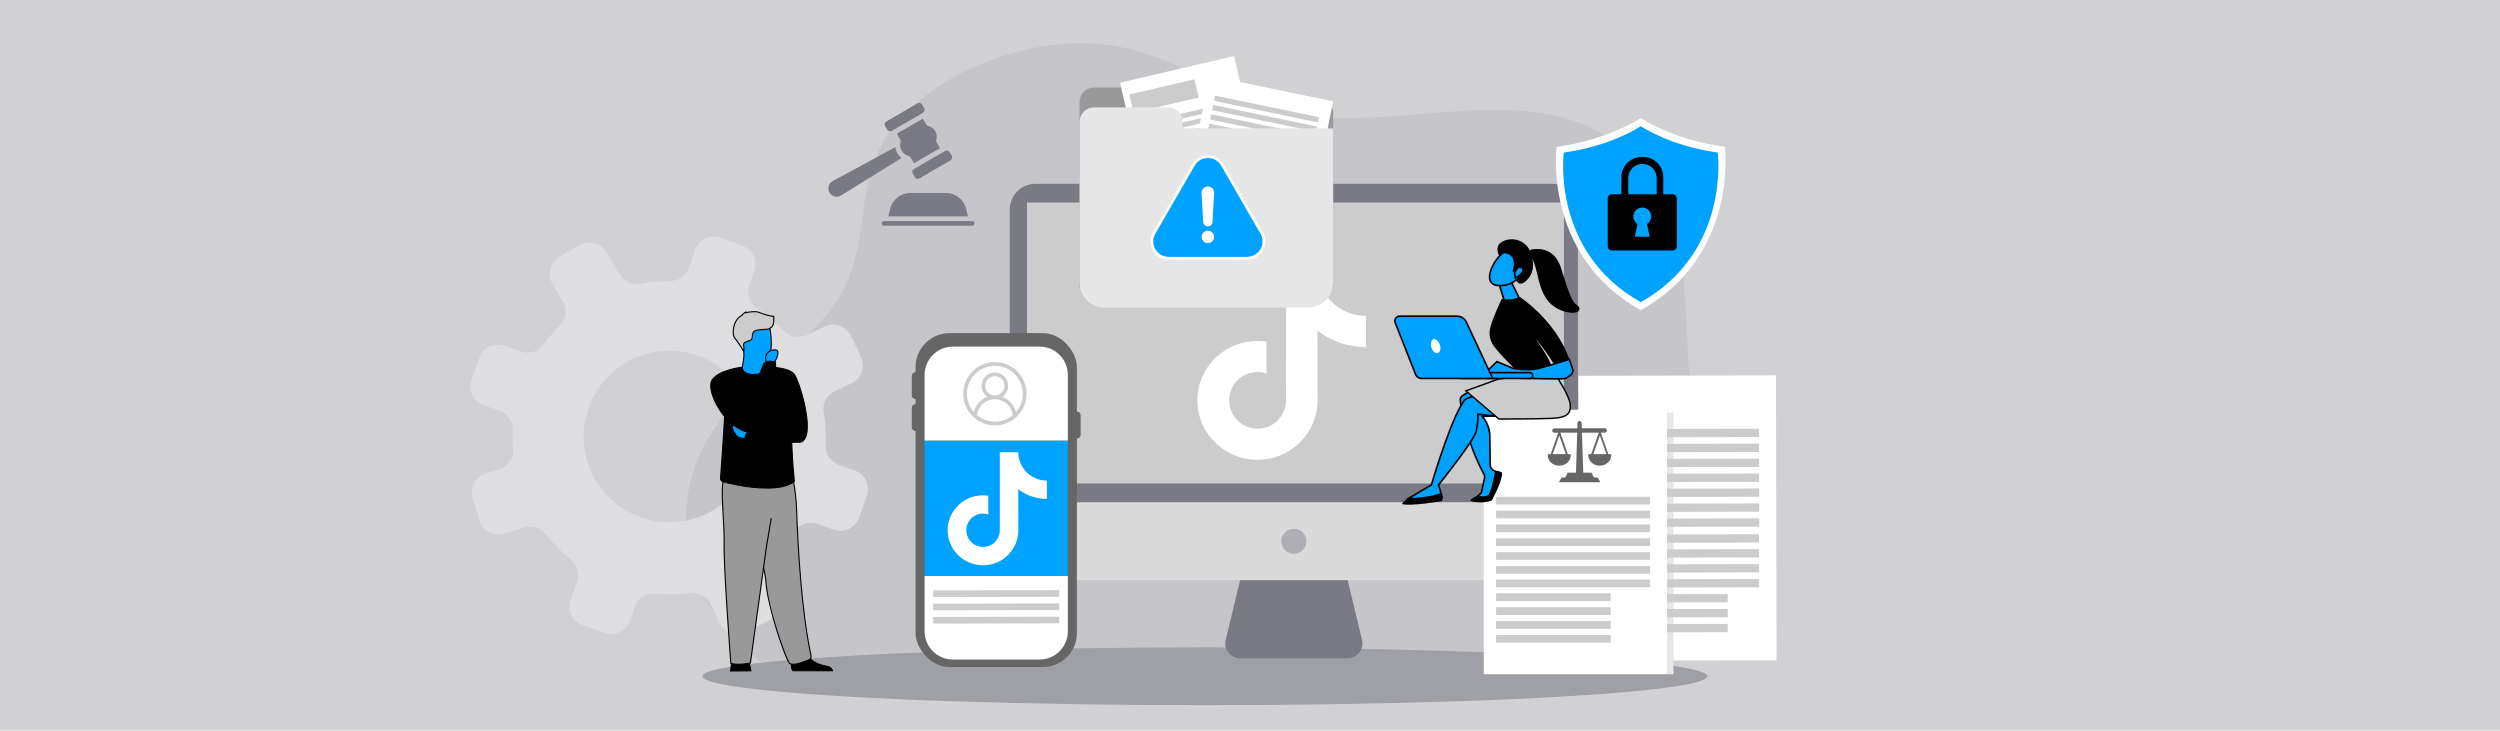 <?xml version="1.0" encoding="UTF-8"?>
<svg id="Layer_1" xmlns="http://www.w3.org/2000/svg" version="1.1" viewBox="0 0 770 225">
  <!-- Generator: Adobe Illustrator 29.6.1, SVG Export Plug-In . SVG Version: 2.1.1 Build 9)  -->
  <defs>
    <style>
      .st0 {
        fill: #e6e6e6;
      }

      .st1 {
        fill: #ccc;
      }

      .st2 {
        fill: #9f9fa6;
      }

      .st3 {
        fill: #d1d1d4;
      }

      .st4 {
        fill: #dedee0;
      }

      .st5 {
        fill: #fff;
      }

      .st6 {
        fill: #666;
      }

      .st7 {
        fill: #c6c6ca;
      }

      .st8 {
        fill: #aeaeb4;
      }

      .st9 {
        fill: #00a2ff;
      }

      .st10 {
        fill: #dadada;
      }

      .st11 {
        fill: #999;
      }

      .st12 {
        fill: #7a7a84;
      }
    </style>
  </defs>
  <rect class="st3" width="770" height="225"/>
  <path class="st7" d="M257.472,214.019c-1.676-.195-3.332-.469-4.958-.849-6.653-1.557-12.357-4.817-17.292-8.476-26.574-19.702-31.781-53.307-11.927-76.969,10.132-12.075,27.028-22.963,35.283-36.357,9.288-15.07,4.733-32.808,13.708-48.034,8.27-14.03,27.007-24.928,46.844-28.684,31.91-6.042,45.836,9.176,71.989,18.162,29.324,10.075,66.529-5.901,95.293,5.026,14.284,5.426,23.195,16.587,27.585,28.038,6.132,15.996,4.917,32.806,6.261,49.235.807,9.86,3.772,19.486,8.206,28.784,3.331,6.984,8.753,13.389,11.206,20.605,3.545,10.432-3.502,20.58-12.713,28.145-8.693,7.139-17.681,15.161-30.451,18.229-6.64,1.595-13.744,1.673-20.723,1.736-68.23.619-136.46,1.237-204.691,1.856-4.544.041-9.153.076-13.622-.445Z"/>
  <path class="st4" d="M263.294,144.908l-4.969-1.768c-2.48-.883-4.167-3.265-4.035-5.894.175-3.487-.034-6.949-.601-10.33-.443-2.639.98-5.239,3.396-6.387l5.212-2.476c3.03-1.439,4.32-5.063,2.881-8.093l-3.095-6.515c-1.44-3.03-5.063-4.32-8.094-2.881l-5.515,2.62c-2.403,1.142-5.31.67-7.124-1.277-2.474-2.656-5.265-5.051-8.344-7.119-2.264-1.52-3.139-4.433-2.225-7.002l1.562-4.389c1.125-3.161-.526-6.635-3.686-7.76l-6.795-2.418c-3.161-1.125-6.635.525-7.76,3.686l-2.012,5.654c-.879,2.47-3.243,4.039-5.865,4.034-2.987-.006-5.945.27-8.84.807-2.55.473-5.134-.614-6.459-2.844l-4.119-6.933c-1.714-2.884-5.441-3.834-8.325-2.12l-6.2,3.684c-2.884,1.714-3.833,5.441-2.12,8.325l3.204,5.394c1.421,2.392,1.053,5.46-.941,7.4-1.875,1.825-3.612,3.813-5.186,5.954-1.56,2.122-4.372,2.906-6.853,2.023l-4.97-1.769c-3.161-1.125-6.635.525-7.76,3.686l-2.418,6.795c-1.125,3.161.525,6.635,3.686,7.76l4.936,1.757c2.496.888,4.198,3.283,4.068,5.929-.098,1.996-.069,3.983.08,5.952.213,2.812-1.593,5.38-4.292,6.198l-4.082,1.238c-3.211.973-5.025,4.365-4.052,7.575l2.092,6.902c.973,3.211,4.365,5.025,7.575,4.051l6.305-1.911c2.444-.741,5.047.16,6.622,2.17,2.203,2.812,4.728,5.394,7.546,7.681,2.035,1.651,2.878,4.358,2,6.826l-2.014,5.66c-1.125,3.161.525,6.635,3.686,7.76l6.795,2.418c3.161,1.125,6.635-.526,7.76-3.686l1.562-4.389c.914-2.57,3.435-4.273,6.151-4.022,3.674.341,7.33.25,10.907-.239,2.627-.359,5.169,1.108,6.307,3.504l2.664,5.609c1.439,3.03,5.063,4.32,8.094,2.881l6.514-3.095c3.03-1.44,4.32-5.063,2.881-8.093l-2.498-5.258c-1.149-2.419-.607-5.337,1.408-7.102,2.595-2.274,4.962-4.839,7.043-7.671,1.559-2.122,4.373-2.901,6.854-2.018l4.966,1.767c3.161,1.125,6.635-.525,7.76-3.686l2.418-6.795c1.125-3.161-.526-6.635-3.686-7.76ZM231.05,143.298c-4.89,13.739-19.992,20.913-33.731,16.023-13.739-4.89-20.913-19.992-16.023-33.731,4.89-13.739,19.992-20.913,33.731-16.023,13.739,4.89,20.913,19.992,16.023,33.731Z"/>
  <ellipse class="st2" cx="371.088" cy="208.293" rx="154.757" ry="8.897"/>
  <g>
    <g>
      <path class="st10" d="M319.419,178.725h158.178c4.647,0,8.414-3.767,8.414-8.414v-15.626h-175.006v15.626c0,4.647,3.767,8.414,8.414,8.414Z"/>
      <path class="st12" d="M311.005,154.685h175.006v-90.147c0-4.381-3.552-7.933-7.933-7.933h-159.14c-4.381,0-7.933,3.552-7.933,7.933v90.147Z"/>
      <rect class="st1" x="316.294" y="62.375" width="165.39" height="86.541"/>
    </g>
    <circle class="st8" cx="398.508" cy="166.705" r="3.846"/>
    <path class="st12" d="M419.502,197.084l-4.406-18.359h-33.174l-.692,2.885-3.714,15.474c-.695,2.896,1.5,5.68,4.478,5.68h33.03c.146,0,.288-.012.43-.025,2.754-.254,4.709-2.901,4.048-5.655Z"/>
  </g>
  <g>
    <path class="st5" d="M531.254,45.222c-15.701-2.141-25.211-8.408-25.881-8.86v-.027s-.008.005-.02.013c-.012-.008-.02-.013-.02-.013v.027c-.67.453-10.18,6.719-25.881,8.86,0,0-4.439,33.297,25.881,50.338v.023c.007-.004.013-.008.02-.011.007.004.013.008.02.011v-.023c30.32-17.04,25.881-50.338,25.881-50.338Z"/>
    <path class="st9" d="M529.059,46.98c-14.371-1.96-23.074-7.695-23.688-8.109v-.025s-.007.005-.018.012c-.011-.007-.018-.012-.018-.012v.025c-.614.414-9.317,6.15-23.688,8.109,0,0-4.063,30.475,23.688,46.072v.021c.006-.003.012-.007.018-.01.006.003.012.007.018.01v-.021c27.751-15.596,23.688-46.072,23.688-46.072Z"/>
  </g>
  <rect class="st5" x="486.278" y="115.686" width="60.812" height="87.749" transform="translate(-.303 .985) rotate(-.109)"/>
  <rect class="st0" x="513.388" y="127.077" width="2.046" height="80.595"/>
  <rect class="st1" x="490.685" y="132.102" width="51.102" height="2.555" transform="translate(-.253 .984) rotate(-.109)"/>
  <rect class="st1" x="490.694" y="136.701" width="51.102" height="2.555" transform="translate(-.262 .984) rotate(-.109)"/>
  <rect class="st1" x="490.702" y="141.3" width="51.102" height="2.555" transform="translate(-.271 .984) rotate(-.109)"/>
  <rect class="st1" x="490.711" y="145.899" width="51.102" height="2.555" transform="translate(-.28 .984) rotate(-.109)"/>
  <rect class="st1" x="490.72" y="150.498" width="51.102" height="2.555" transform="translate(-.288 .984) rotate(-.109)"/>
  <rect class="st1" x="490.729" y="155.098" width="51.102" height="2.555" transform="translate(-.297 .984) rotate(-.109)"/>
  <rect class="st1" x="490.737" y="159.697" width="51.102" height="2.555" transform="translate(-.306 .984) rotate(-.109)"/>
  <rect class="st1" x="490.685" y="164.591" width="51.102" height="2.555" transform="translate(-.315 .984) rotate(-.109)"/>
  <rect class="st1" x="490.694" y="169.19" width="51.102" height="2.555" transform="translate(-.324 .984) rotate(-.109)"/>
  <rect class="st1" x="490.702" y="173.789" width="51.102" height="2.555" transform="translate(-.333 .984) rotate(-.109)"/>
  <rect class="st1" x="490.711" y="178.388" width="51.102" height="2.555" transform="translate(-.342 .984) rotate(-.109)"/>
  <rect class="st1" x="490.72" y="182.997" width="41.42" height="2.555" transform="translate(-.35 .975) rotate(-.109)"/>
  <rect class="st1" x="490.729" y="187.596" width="41.42" height="2.555" transform="translate(-.359 .975) rotate(-.109)"/>
  <rect class="st1" x="490.737" y="192.195" width="41.42" height="2.555" transform="translate(-.368 .975) rotate(-.109)"/>
  <rect class="st5" x="456.998" y="126.186" width="56.452" height="81.458"/>
  <rect class="st1" x="460.793" y="152.992" width="47.439" height="2.372"/>
  <rect class="st1" x="460.793" y="157.262" width="47.439" height="2.372"/>
  <rect class="st1" x="460.793" y="161.531" width="47.439" height="2.372"/>
  <rect class="st1" x="460.793" y="165.801" width="47.439" height="2.372"/>
  <rect class="st1" x="460.793" y="170.07" width="47.439" height="2.372"/>
  <rect class="st1" x="460.793" y="174.34" width="47.439" height="2.372"/>
  <rect class="st1" x="460.793" y="178.487" width="47.439" height="2.372"/>
  <rect class="st1" x="460.793" y="182.757" width="35.302" height="2.372"/>
  <rect class="st1" x="460.793" y="187.026" width="35.302" height="2.372"/>
  <rect class="st1" x="460.793" y="191.296" width="35.302" height="2.372"/>
  <rect class="st1" x="460.793" y="195.565" width="35.302" height="2.372"/>
  <path class="st5" d="M420.699,97.298c-3.379,0-6.496-1.119-8.999-3.007-2.871-2.165-4.934-5.34-5.662-8.999-.18-.904-.278-1.837-.287-2.794h-9.651v26.372l-.012,14.445c0,3.862-2.515,7.136-6.001,8.288-1.012.334-2.104.493-3.242.43-1.452-.08-2.813-.518-3.996-1.226-2.517-1.505-4.224-4.237-4.27-7.361-.073-4.883,3.875-8.864,8.754-8.864.963,0,1.888.157,2.754.443v-9.799c-.913-.135-1.843-.206-2.783-.206-5.341,0-10.336,2.22-13.906,6.22-2.699,3.022-4.317,6.879-4.567,10.922-.327,5.312,1.616,10.361,5.386,14.087.554.547,1.135,1.055,1.744,1.523,3.232,2.487,7.183,3.835,11.344,3.835.94,0,1.87-.069,2.783-.205,3.887-.576,7.474-2.355,10.305-5.153,3.478-3.438,5.4-8.001,5.421-12.859l-.05-21.571c1.659,1.28,3.473,2.339,5.421,3.161,3.028,1.278,6.239,1.925,9.544,1.924v-9.609s-.025.002-.028.002h0Z"/>
  <path class="st6" d="M489.482,139.879c-.153,0-.307.123-.307.307,0,1.809,1.594,3.25,3.556,3.25s3.556-1.471,3.556-3.25c0-.153-.123-.307-.307-.307h-.613l-2.299-6.622h1.196c.368,0,.674-.307.674-.674s-.307-.674-.674-.674h-7.051l-.061-1.625c0-.337-.307-.613-.644-.613-.368,0-.644.276-.644.644l-.061,1.625h-7.051c-.368,0-.674.307-.674.674s.307.674.674.674h1.165l-2.299,6.591h-.613c-.153,0-.307.123-.307.307,0,1.809,1.594,3.25,3.556,3.25s3.556-1.471,3.556-3.25c0-.153-.123-.307-.307-.307h-.613l-2.299-6.622h5.181l-.368,12.324h-2.544l-.736,1.471h-1.134l-.858,1.471h12.784l-.858-1.471h-1.134l-.736-1.471h-2.544l-.399-12.324h5.181l-2.33,6.622h-.613ZM482.278,139.879h-4.047l2.023-5.733,2.023,5.733ZM492.762,134.146l2.023,5.733h-4.047l2.023-5.733Z"/>
  <path d="M496.477,59.839h18.702c.715,0,1.294.58,1.294,1.294v14.717c0,.715-.579,1.294-1.294,1.294h-18.702c-.715,0-1.294-.579-1.294-1.294v-14.717c0-.715.579-1.294,1.294-1.294ZM499.369,54.603v5.219h2.14v-4.971c0-2.229,1.668-4.068,3.823-4.338.179-.022.363-.034.549-.034,2.415,0,4.372,1.957,4.372,4.372v4.971h2.032v-5.219c0-3.454-2.801-6.254-6.254-6.254h-.409c-1.874,0-3.556.824-4.701,2.131-.222.252-.423.521-.602.807-.603.962-.951,2.099-.951,3.317ZM507.301,68.999c.768-.489,1.281-1.342,1.281-2.32,0-1.521-1.233-2.755-2.755-2.755s-2.755,1.233-2.755,2.755c0,.978.513,1.832,1.281,2.321l-.821,3.914h4.59l-.821-3.914Z"/>
  <g>
    <path class="st12" d="M292.502,46.867l.638,1.101c.139.239.177.518.106.785-.071.268-.242.491-.481.63l-9.589,5.568c-.239.139-.518.175-.786.106-.267-.071-.491-.242-.63-.482l-.638-1.099c-.287-.493-.118-1.13.376-1.416l.131-.076h0s9.323-5.415,9.323-5.415c0,0,0,0,.001-.001l.131-.076c.494-.285,1.129-.117,1.416.375ZM288.063,40.39c.475.818.583,1.791.312,2.813-.052.196-.024.403.078.579l1.076,1.853-8.005,4.649-1.076-1.853c-.101-.175-.268-.302-.464-.353-1.023-.272-1.815-.848-2.29-1.666-.475-.818-.583-1.792-.312-2.814.052-.196.024-.403-.078-.579l-1.076-1.853,8.005-4.649,1.076,1.853c.101.175.268.302.464.353,1.023.272,1.815.848,2.29,1.667ZM273.255,39.931l-.638-1.098c-.287-.495-.119-1.131.375-1.417l9.589-5.568h0c.16-.093.337-.141.518-.141.089,0,.179.012.268.036.268.07.492.242.631.481l.638,1.099c.287.493.118,1.13-.376,1.416l-.131.076h0s-9.323,5.415-9.323,5.415c0,0,0,0-.001.001l-.131.076c-.494.285-1.13.118-1.416-.376ZM259.045,60.202c-.593.37-1.293.481-1.972.312-.678-.169-1.245-.596-1.597-1.2-.351-.604-.44-1.307-.251-1.98.19-.673.633-1.227,1.249-1.56l19.288-10.47c.081.664.28,1.301.613,1.874.332.572.786,1.06,1.323,1.46l-18.654,11.565Z"/>
    <path class="st12" d="M280.388,59.447c-2.995,0-5.561,2.032-6.257,4.941l-.544,2.27h24.551l-.544-2.27c-.687-2.909-3.262-4.941-6.247-4.941h-10.959Z"/>
    <path class="st12" d="M299.464,68.089h-27.2c-.395,0-.715.32-.715.715s.32.715.715.715h27.2c.395,0,.715-.32.715-.715s-.32-.715-.715-.715Z"/>
  </g>
  <g>
    <path class="st11" d="M364.223,33.425v-2.055c0-2.432-1.972-4.404-4.404-4.404h-22.902c-2.432,0-4.404,1.972-4.404,4.404v57.255h78.102v-55.2h-46.392Z"/>
    <g>
      <g>
        <rect class="st5" x="350.407" y="20.692" width="36.061" height="52.035" transform="translate(-.977 84.933) rotate(-13.133)"/>
        <g>
          <rect class="st1" x="348.224" y="26.694" width="20.606" height="5.758" transform="translate(2.658 82.233) rotate(-13.133)"/>
          <g>
            <rect class="st1" x="350.193" y="34.693" width="30.303" height="1.515" transform="translate(1.5 83.936) rotate(-13.133)"/>
            <rect class="st1" x="350.812" y="37.349" width="30.303" height="1.515" transform="translate(.913 84.146) rotate(-13.133)"/>
            <rect class="st1" x="351.432" y="40.005" width="30.303" height="1.515" transform="translate(.326 84.357) rotate(-13.133)"/>
            <rect class="st1" x="352.052" y="42.661" width="30.303" height="1.515" transform="translate(-.261 84.567) rotate(-13.133)"/>
            <rect class="st1" x="352.671" y="45.317" width="30.303" height="1.515" transform="translate(-.849 84.777) rotate(-13.133)"/>
            <rect class="st1" x="353.291" y="47.973" width="30.303" height="1.515" transform="translate(-1.436 84.987) rotate(-13.133)"/>
            <rect class="st1" x="353.911" y="50.629" width="30.303" height="1.515" transform="translate(-2.023 85.198) rotate(-13.133)"/>
          </g>
          <g>
            <rect class="st1" x="368.045" y="60.966" width="20.606" height="5.758" transform="translate(-4.611 87.633) rotate(-13.133)"/>
            <g>
              <rect class="st1" x="363.483" y="54.219" width="23.031" height="1.212" transform="translate(-2.649 86.636) rotate(-13.133)"/>
              <rect class="st1" x="364.034" y="56.579" width="23.031" height="1.212" transform="translate(-3.171 86.823) rotate(-13.133)"/>
              <rect class="st1" x="364.585" y="58.94" width="23.031" height="1.212" transform="translate(-3.693 87.01) rotate(-13.133)"/>
            </g>
          </g>
        </g>
      </g>
      <g>
        <rect class="st5" x="366.487" y="26.687" width="38.846" height="56.053" transform="translate(19.247 -77.491) rotate(11.758)"/>
        <g>
          <g>
            <rect class="st1" x="373.739" y="32.755" width="32.644" height="1.632" transform="translate(15.025 -78.78) rotate(11.758)"/>
            <rect class="st1" x="373.14" y="35.631" width="32.644" height="1.632" transform="translate(15.599 -78.598) rotate(11.758)"/>
            <rect class="st1" x="372.541" y="38.508" width="32.644" height="1.632" transform="translate(16.172 -78.416) rotate(11.758)"/>
            <rect class="st1" x="371.943" y="41.384" width="32.644" height="1.632" transform="translate(16.746 -78.233) rotate(11.758)"/>
            <rect class="st1" x="371.344" y="44.26" width="32.644" height="1.632" transform="translate(17.32 -78.051) rotate(11.758)"/>
            <rect class="st1" x="370.745" y="47.137" width="32.644" height="1.632" transform="translate(17.893 -77.868) rotate(11.758)"/>
            <rect class="st1" x="370.147" y="50.013" width="32.644" height="1.632" transform="translate(18.467 -77.686) rotate(11.758)"/>
          </g>
          <g>
            <rect class="st1" x="376.24" y="71.583" width="22.198" height="6.202" transform="translate(23.346 -77.363) rotate(11.758)"/>
            <g>
              <rect class="st1" x="375.751" y="63.698" width="24.809" height="1.306" transform="translate(21.257 -77.746) rotate(11.758)"/>
              <rect class="st1" x="375.219" y="66.255" width="24.809" height="1.306" transform="translate(21.767 -77.584) rotate(11.758)"/>
              <rect class="st1" x="374.687" y="68.811" width="24.809" height="1.306" transform="translate(22.277 -77.422) rotate(11.758)"/>
            </g>
          </g>
        </g>
      </g>
    </g>
    <path class="st0" d="M364.223,39.547v-2.055c0-2.432-1.972-4.404-4.404-4.404h-22.902c-2.432,0-4.404,1.972-4.404,4.404v49.512c0,4.276,3.467,7.743,7.743,7.743h62.616c4.276,0,7.743-3.467,7.743-7.743v-47.457h-46.392Z"/>
  </g>
  <g>
    <g>
      <path class="st9" d="M388.607,71.779l-12.097-20.952c-1.976-3.461-6.972-3.461-8.941,0l-12.104,20.952c-1.976,3.461.483,7.761,4.471,7.761h24.158c3.987,0,6.489-4.343,4.513-7.761Z"/>
      <path class="st5" d="M384.094,79.972h-24.158c-2.017,0-3.824-1.038-4.833-2.777-1.019-1.755-1.023-3.86-.013-5.631l12.105-20.954c1-1.758,2.809-2.811,4.838-2.812h.004c2.031,0,3.843,1.052,4.849,2.814l12.096,20.95c1.005,1.739.999,3.828-.016,5.586-1.021,1.768-2.842,2.823-4.872,2.823ZM372.037,48.663h-.003c-1.714.001-3.243.89-4.089,2.378l-12.105,20.955c-.855,1.499-.852,3.281.011,4.766.853,1.469,2.38,2.347,4.085,2.347h24.158c1.718,0,3.26-.894,4.124-2.391.858-1.488.864-3.253.016-4.722l-12.097-20.952c-.851-1.491-2.383-2.38-4.099-2.38Z"/>
    </g>
    <path class="st5" d="M372.033,74.892c-1.052,0-1.926-.874-1.926-1.926s.874-1.926,1.926-1.926,1.926.874,1.883,1.976c.05,1.002-.874,1.876-1.883,1.876Z"/>
    <path class="st5" d="M373.788,62.44c-.085,1.493-.178,2.978-.263,4.471-.043.483-.043.924-.043,1.4-.043.789-.661,1.4-1.45,1.4s-1.4-.569-1.45-1.357c-.128-2.324-.263-4.606-.391-6.93-.043-.611-.085-1.23-.135-1.841,0-1.009.569-1.841,1.493-2.104.924-.22,1.841.22,2.239,1.095.135.306.178.611.178.967-.043.974-.135,1.94-.178,2.9Z"/>
  </g>
  <g>
    <g>
      <g>
        <path class="st9" d="M456.562,119.265s-2.898.4-6.095,2.598c-.5.3-.799.899-.699,1.499.4,2.998,1.999,12.89,7.195,22.483.3.5.4,1.099.2,1.699l-.899,4.197-1.699,1.599h4.297l2.898-7.794-1.199-.4c-.999-.3-1.599-1.199-1.599-2.198l-.1-8.394c.1-3.697-2.298-6.295-2.298-6.295l6.895-.3-6.895-8.694Z"/>
        <path d="M459.036,153.593h-5.109l2.105-1.981.883-4.12c.173-.521.109-1.051-.17-1.517-5.051-9.325-6.737-18.896-7.228-22.58-.113-.681.216-1.387.819-1.748,3.197-2.199,6.07-2.615,6.191-2.632l.143-.02.09.112,7.202,9.081-6.884.3c.671.879,2.114,3.121,2.034,6.072l.101,8.384c0,.933.557,1.7,1.418,1.959l1.455.484-3.051,8.205ZM455.2,153.087h3.484l2.746-7.385-.951-.317c-1.057-.316-1.771-1.297-1.771-2.438l-.101-8.391c.097-3.556-2.207-6.103-2.23-6.128l-.368-.399,6.942-.302-6.494-8.188c-.61.112-3.132.665-5.847,2.532-.435.261-.673.771-.594,1.249.488,3.663,2.161,13.163,7.167,22.404.352.585.431,1.263.218,1.899l-.908,4.247-1.293,1.216Z"/>
      </g>
      <path d="M452.865,154.039c-.4.5,4.197,1.199,6.595.1,0,0,3.198-5.596,3.198-8.494,0,0-.3-.6-2.198-.5,0,0-1.099,6.695-2.198,7.395-1.099.699-3.198.1-3.198.1,0,0-1.599.699-2.198,1.399Z"/>
      <g>
        <path class="st9" d="M462.558,128.458c0-.1-7.395-.899-7.395-.899,0,0,.2,2.198-.5,5.296-.799,3.098-11.591,16.488-11.591,16.488l1.099,3.597c-3.497,1.199-6.995,1.399-10.392.6l7.095-4.197s6.595-22.483,10.592-26.48l7.395-2.598,3.697,8.194Z"/>
        <path d="M437.898,154.271c-1.404,0-2.798-.162-4.177-.486l-.611-.144,7.55-4.466c.533-1.81,6.722-22.587,10.627-26.492l.095-.06,7.613-2.676,3.779,8.377c.036.04.036.082.036.133v1.174l-.436-.963c-.658-.125-4.33-.543-6.942-.827.03.713.035,2.6-.522,5.068-.777,3.012-10.473,15.137-11.558,16.486l1.133,3.703-.231.079c-2.125.729-4.251,1.093-6.355,1.093ZM434.462,153.429c3.082.609,6.237.392,9.396-.65l-1.066-3.49.084-.104c.107-.134,10.767-13.384,11.544-16.394.679-3.01.493-5.188.491-5.21l-.027-.307.307.033c4.214.456,6.097.667,6.939.815l-3.404-7.544-7.121,2.502c-3.91,4.018-10.423,26.109-10.488,26.333l-.028.096-.085.051-6.541,3.868Z"/>
      </g>
      <g>
        <path class="st1" d="M479.046,115.368s4.297,6.295,4.597,9.193-1.199,4.097-5.596,4.297c-4.497.2-16.388.2-16.388.2l-10.192-8.694s7.395-2.598,9.393-3.397c1.899-.799,18.187-1.599,18.187-1.599Z"/>
        <path d="M461.658,129.28h-.082l-.062-.054-10.486-8.944.365-.128c.073-.025,7.412-2.606,9.384-3.394,1.909-.805,17.592-1.583,18.259-1.615l.124-.007.07.104c.177.259,4.332,6.376,4.635,9.296.133,1.292-.093,2.257-.69,2.95-.843.979-2.421,1.469-5.117,1.591-4.45.198-16.279.201-16.398.201ZM451.904,120.445l9.836,8.39c1.062,0,12.051-.011,16.297-.199,2.529-.115,4.055-.571,4.8-1.438.521-.604.706-1.435.584-2.615-.27-2.608-3.936-8.162-4.489-8.987-1.518.076-16.231.837-17.986,1.576-1.728.69-7.525,2.739-9.041,3.273Z"/>
      </g>
      <path d="M443.672,151.841s1.199,1.199.4,2.498c0,0-9.693,1.699-12.291.899,0,0,.5-1.199,3.497-2.698l-.2.2c-.3.2-.1.699.2.6,1.899-.1,5.996-.4,8.394-1.499Z"/>
    </g>
    <g>
      <path d="M467.554,114.568s-4.996-4.697-7.395-7.894c-1.299-1.699-1.699-3.897-1.099-5.996,1.099-3.797,3.098-7.594,3.298-8.294.3-.899,5.796-.899,5.796-.899,0,0,10.892,7.095,15.189,19.086l-4.796,1.499s-2.898-4.796-5.696-7.794c0,0,4.896,6.495,5.096,9.093l-10.392,1.199Z"/>
      <g>
        <path class="st9" d="M461.659,87.288c.1.2,1.499,4.996,1.599,5.096s3.198.3,4.597-.699l-2.498-5.096-3.697.699Z"/>
        <path d="M464.324,92.734c-.652,0-1.144-.069-1.245-.17-.078-.078-.103-.102-1.024-3.151-.271-.894-.577-1.907-.624-2.016l-.124-.29.306-.066,3.887-.736,2.677,5.461-.175.125c-.88.628-2.527.843-3.677.843ZM463.441,92.173c.53.083,2.869.125,4.087-.579l-2.314-4.721-3.222.609c.095.295.259.834.546,1.783.327,1.081.764,2.524.903,2.908Z"/>
      </g>
      <g>
        <path class="st9" d="M464.057,77.196s-2.598,1.099-4.397,4.896c-1.799,3.797-.5,5.496,1.199,5.796,1.699.2,4.197.2,6.795-2.198,2.698-2.498-.2-9.793-3.597-8.494Z"/>
        <path d="M462.094,88.218c-.458,0-.882-.034-1.264-.079-.893-.157-1.583-.642-1.957-1.366-.407-.788-.641-2.257.559-4.789,1.819-3.84,4.417-4.974,4.526-5.021l.009-.003c1.359-.521,2.801.178,3.851,1.868,1.339,2.154,1.723,5.46.009,7.047-2.072,1.913-4.113,2.343-5.732,2.343ZM464.152,77.43c-.104.046-2.562,1.176-4.264,4.771-1.11,2.344-.922,3.654-.567,4.34.386.745,1.073,1.009,1.582,1.099,1.752.205,4.103.152,6.58-2.135,1.476-1.367,1.143-4.418-.095-6.41-.911-1.466-2.122-2.086-3.236-1.665Z"/>
      </g>
      <path d="M465.856,83.591s1.999-5.496-2.898-5.596l-1.199.799s-1.799-3.098,1.199-4.497c2.998-1.499,7.395-.2,8.594,3.797,1.299,3.997.5,6.595-1.599,8.494-2.098,1.899-2.998-.3-2.998-.3,0,0,1.099-1.799.699-2.698-.5-.999-1.499.2-1.499.2l-.3-.2Z"/>
      <g>
        <path class="st9" d="M466.455,84.191s.999-2.898,2.298-1.699c1.299,1.099-1.099,2.598-1.999,3.098l-.3-1.399Z"/>
        <path d="M466.579,85.976l-.386-1.801.022-.067c.066-.192.675-1.881,1.656-2.129.248-.063.635-.059,1.053.327.421.355.479.745.454,1.009-.1,1.018-1.61,2-2.501,2.495l-.299.166ZM466.717,84.208l.213.989c.949-.567,1.887-1.327,1.946-1.932.021-.211-.072-.401-.285-.581-.212-.195-.402-.264-.595-.216-.582.146-1.099,1.249-1.279,1.739Z"/>
      </g>
      <g>
        <path class="st9" d="M457.462,114.868l3.597-3.497,4.996,2.098s4.996.799,7.894,0l2.898-.799,6.495-1.999.999,2.898c.3.699,0,1.499-.6,1.999-.6.4-1.199.799-1.599.999-.899.4-21.084-.3-21.084-.3l-3.597-1.399Z"/>
        <path d="M478.845,116.938c-5.35,0-15.288-.332-17.794-.419l-.083-.018-3.964-1.541,3.999-3.888,5.15,2.163h0c.048,0,4.932.759,7.729-.01l2.898-.8,6.722-2.068,1.079,3.13c.32.746.051,1.667-.677,2.274-.661.441-1.24.827-1.648,1.03-.236.106-1.545.146-3.411.146ZM461.111,116.016c8.025.277,20.188.591,20.933.318.366-.183.959-.578,1.532-.96.56-.464.772-1.148.533-1.705l-.926-2.685-6.262,1.926-2.905.801c-2.916.806-7.795.04-8.001.006l-4.899-2.05-3.196,3.107,3.191,1.24Z"/>
      </g>
      <path d="M471.152,78.695c-.6-.6-.2-1.699.699-1.899,2.898-.4,7.295,0,9.093,6.195,2.098,6.895,3.398,10.392,4.796,10.992.899.4.999,1.699.1,2.098-.699.3-1.599.4-2.998.1-10.592-2.298-7.994-13.69-11.691-17.487Z"/>
    </g>
    <g>
      <g>
        <path class="st9" d="M471.252,116.567h-21.184c-.5,0-.899-.4-.899-.899s.4-.999.899-.899h21.084c.5,0,.899.4.899.899.1.4-.3.899-.799.899Z"/>
        <path d="M471.252,116.819h-21.185c-.635,0-1.152-.518-1.152-1.152,0-.363.168-.727.438-.948.222-.182.491-.254.765-.199l21.034-.005c.635,0,1.152.518,1.152,1.152.057.196-.014.482-.202.724-.209.269-.527.429-.85.429ZM449.951,115.01c-.111,0-.197.034-.277.1-.154.126-.253.345-.253.558,0,.362.284.646.646.646h21.185c.168,0,.337-.087.451-.233.091-.116.129-.248.103-.352-.008-.424-.292-.708-.654-.708h-21.084c-.042-.008-.08-.011-.116-.011Z"/>
      </g>
      <g>
        <path class="st9" d="M431.081,97.381h17.587c1.299,0,2.498.699,2.998,1.899l8.094,17.287h-21.884c-.799,0-1.599-.5-1.899-1.299l-6.295-15.988c-.3-.899.4-1.899,1.399-1.899Z"/>
        <path d="M460.157,116.819h-22.281c-.935,0-1.812-.602-2.135-1.463l-6.294-15.984c-.172-.514-.08-1.079.24-1.524.33-.457.838-.719,1.394-.719h17.587c1.442,0,2.711.806,3.231,2.054l8.258,17.637ZM431.081,97.633c-.392,0-.75.186-.983.51-.226.314-.291.708-.176,1.056l6.291,15.976c.252.672.935,1.139,1.663,1.139h21.486l-7.925-16.927c-.446-1.068-1.531-1.753-2.77-1.753h-17.587Z"/>
      </g>
      <path class="st5" d="M443.472,106.174c.4,1.199.1,2.298-.6,2.598-.699.2-1.599-.5-1.999-1.699s-.1-2.298.6-2.598c.699-.2,1.599.5,1.999,1.699Z"/>
    </g>
  </g>
  <g>
    <rect class="st6" x="281.987" y="102.595" width="49.695" height="102.857" rx="10.481" ry="10.481"/>
    <g>
      <path class="st6" d="M280.831,114.614h.55c.653,0,1.183.53,1.183,1.183v5.954c0,.653-.53,1.183-1.183,1.183h-.55v-8.321h0Z" transform="translate(563.395 237.55) rotate(-180)"/>
      <path class="st6" d="M280.831,124.438h.55c.653,0,1.183.53,1.183,1.183v5.954c0,.653-.53,1.183-1.183,1.183h-.55v-8.321h0Z" transform="translate(563.395 257.197) rotate(-180)"/>
      <path class="st6" d="M331.104,126.749h.55c.653,0,1.183.53,1.183,1.183v5.954c0,.653-.53,1.183-1.183,1.183h-.55v-8.321h0Z"/>
    </g>
    <g>
      <rect class="st9" x="284.778" y="135.691" width="44.111" height="41.71"/>
      <path class="st5" d="M328.89,115.454c0-4.802-3.893-8.695-8.695-8.695h-26.721c-4.802,0-8.695,3.893-8.695,8.695v20.237h44.111v-20.237Z"/>
      <path class="st5" d="M284.778,194.446c0,4.802,3.893,8.695,8.695,8.695h26.721c4.802,0,8.695-3.893,8.695-8.695v-17.045h-44.111v17.045Z"/>
    </g>
    <path class="st5" d="M322.422,148.013c-1.989,0-3.824-.659-5.297-1.77-1.69-1.274-2.904-3.143-3.333-5.297-.106-.532-.163-1.082-.169-1.644h-5.681v15.524l-.007,8.503c0,2.273-1.48,4.201-3.533,4.879-.596.197-1.239.29-1.909.253-.855-.047-1.656-.305-2.352-.721-1.482-.886-2.486-2.494-2.514-4.333-.043-2.874,2.281-5.218,5.153-5.218.567,0,1.111.093,1.621.261v-5.768c-.538-.08-1.085-.121-1.638-.121-3.144,0-6.084,1.307-8.186,3.661-1.589,1.779-2.542,4.049-2.689,6.429-.193,3.127.952,6.099,3.17,8.292.326.322.668.621,1.026.896,1.902,1.464,4.228,2.258,6.678,2.258.553,0,1.101-.041,1.638-.12,2.288-.339,4.4-1.386,6.066-3.034,2.047-2.024,3.179-4.71,3.191-7.569l-.029-12.698c.977.753,2.045,1.377,3.191,1.861,1.783.752,3.673,1.133,5.618,1.133v-5.656s-.015.001-.016.001h0Z"/>
    <path class="st1" d="M313.313,114.383c-1.841-1.841-4.289-2.855-6.892-2.855s-5.051,1.014-6.892,2.855-2.855,4.289-2.855,6.892,1.014,5.051,2.855,6.892,4.289,2.855,6.892,2.855,5.051-1.014,6.892-2.855,2.855-4.289,2.855-6.892-1.014-5.051-2.855-6.892ZM300.904,127.873c.322-2.769,2.703-4.907,5.517-4.907,1.483,0,2.878.578,3.928,1.627.886.887,1.445,2.044,1.589,3.28-1.495,1.252-3.419,2.007-5.517,2.007s-4.022-.755-5.517-2.007ZM306.421,121.789c-1.632,0-2.96-1.328-2.96-2.96s1.328-2.96,2.96-2.96,2.96,1.328,2.96,2.96-1.328,2.96-2.96,2.96ZM312.921,126.907c-.291-1.173-.898-2.255-1.765-3.122-.702-.702-1.532-1.229-2.438-1.559,1.089-.738,1.806-1.986,1.806-3.398,0-2.262-1.84-4.103-4.103-4.103s-4.103,1.84-4.103,4.103c0,1.412.717,2.66,1.807,3.399-.833.304-1.604.773-2.268,1.391-.961.895-1.628,2.036-1.937,3.288-1.31-1.51-2.104-3.48-2.104-5.631,0-4.745,3.86-8.605,8.605-8.605s8.605,3.86,8.605,8.605c0,2.152-.794,4.122-2.105,5.632Z"/>
    <g>
      <rect class="st1" x="287.408" y="181.801" width="38.838" height="2.044" transform="translate(-.348 .585) rotate(-.109)"/>
      <rect class="st1" x="287.416" y="185.89" width="38.838" height="2.044" transform="translate(-.356 .585) rotate(-.109)"/>
      <rect class="st1" x="287.423" y="189.978" width="38.838" height="2.044" transform="translate(-.364 .585) rotate(-.109)"/>
    </g>
  </g>
  <g>
    <g>
      <path d="M231.251,206.602s-.259-2.017-.859-3.217c-.6-1.2-4.416-.436-4.416-.436,0,0-.763.654-.927,3.708l6.202-.055Z"/>
      <path d="M224.868,206.829l.01-.182c.166-3.092.954-3.801.987-3.829l.034-.029.043-.009c.404-.08,3.963-.75,4.603.528.606,1.211.865,3.188.875,3.271l.025.19-6.577.059ZM226.062,203.105c-.125.147-.677.935-.832,3.378l5.823-.051c-.081-.527-.341-2.024-.814-2.972-.437-.872-3.112-.561-4.177-.355Z"/>
    </g>
    <g>
      <path d="M244.254,206.574c-.897-.547-.386-4.631-.386-4.631,0,0,4.179-3.343,4.753-.784.575,2.56,3.97,3.709,5.903,4.022,1.334.216,1.747.955,1.875,1.392h-12.145Z"/>
      <path d="M256.627,206.745h-12.421l-.041-.024c-.964-.588-.521-4.369-.468-4.799l.009-.068.054-.044c.113-.091,2.786-2.208,4.218-1.707.418.147.69.49.809,1.021.508,2.264,3.422,3.51,5.763,3.89,1.433.233,1.875,1.048,2.012,1.514l.064.219ZM244.308,206.403h11.843c-.183-.387-.619-.885-1.655-1.053-2.446-.396-5.497-1.723-6.042-4.153-.092-.412-.285-.665-.588-.771-1.015-.366-3.061,1-3.837,1.608-.182,1.511-.258,3.938.279,4.369Z"/>
    </g>
    <g>
      <path class="st11" d="M235.598,176.874c.17.937.278,1.706.307,2.257.389,7.577,6.378,24.902,7.45,25.307,1.658.626,4.268-.704,5.634-1.139.566-.181.948-.751.822-1.331-2.966-13.637-4.056-33.273-4.453-44.899-.2-5.856-1.206-9.901-1.206-9.901,0,0-14.609-3.898-14.696,1.033-.077,4.363,4.839,21.475,6.142,28.673Z"/>
      <path d="M244.355,204.772c-.377,0-.735-.052-1.062-.175-1.338-.504-7.195-18.337-7.56-25.458-.027-.52-.129-1.272-.304-2.235h0c-.504-2.787-1.543-7.028-2.643-11.52-1.745-7.125-3.549-14.494-3.502-17.187.012-.711.309-1.291.881-1.722,3.114-2.35,13.586.406,14.03.526l.098.025.024.099c.01.04,1.012,4.129,1.21,9.937.369,10.815,1.438,31.026,4.449,44.868.141.646-.271,1.317-.937,1.53-.281.089-.625.221-.988.359-1.09.417-2.487.951-3.697.951ZM235.767,176.844c.177.978.281,1.744.309,2.278.401,7.819,6.39,24.706,7.34,25.156,1.253.473,3.137-.25,4.514-.776.369-.141.717-.274,1.007-.366.5-.159.81-.656.707-1.132-3.017-13.867-4.087-34.102-4.457-44.929-.18-5.271-1.025-9.113-1.177-9.768-1.089-.279-10.81-2.69-13.638-.559-.49.37-.734.846-.745,1.455-.046,2.648,1.752,9.995,3.492,17.1,1.101,4.496,2.141,8.742,2.647,11.54h0Z"/>
    </g>
    <g>
      <path class="st11" d="M237.538,159.648l-1.475,8.755-4.938,35.79s-3.392.818-6.029.164c0,0-2.261-29.77-2.073-36.967.188-7.197-1.623-19.258.413-20.588,2.036-1.33,15.412,1.417,15.412,1.417"/>
      <path d="M227.456,204.783c-.794,0-1.626-.069-2.401-.261l-.12-.029-.009-.124c-.023-.298-2.26-29.86-2.073-36.984.065-2.493-.111-5.594-.282-8.593-.343-6.017-.639-11.212.773-12.135,2.073-1.348,14.991,1.281,15.54,1.394l-.068.336c-4.603-.946-13.72-2.466-15.284-1.442-1.246.813-.927,6.413-.619,11.828.171,3.006.349,6.114.283,8.622-.18,6.87,1.904,34.714,2.063,36.824,2.279.521,5.117-.037,5.715-.167l4.922-35.673,1.476-8.76.337.057-1.475,8.755-4.954,35.9-.113.027c-.099.024-1.791.425-3.709.425Z"/>
    </g>
    <g>
      <path d="M221.932,147.286c-.037.506.286.966.773,1.107,1.077.312,2.319.53,4.715,1.027,2.25.467,5.277.881,8.996.904,5.916.038,8.155-2.001,8.155-2.001.255.005-.135-1.233-.485-7.12-.119-1.994-.234-4.522-.316-7.716-.075-2.874-.125-6.29-.13-10.341-.006-4.874-7.55-10.117-7.689-10.117l-.002.002c0,.702-1.106,1.997-2.809,2.108-2.022.132-4.502-.874-4.502-2.038,0-.012-3.655,5.847-4.953,12.089-.165.791-.293,1.626-.394,2.505-.308,2.648-.011.759-1.36,19.592Z"/>
      <path d="M236.582,150.495c-.056,0-.111,0-.167,0-3.184-.02-6.223-.324-9.03-.907-.63-.13-1.181-.242-1.669-.341-1.36-.275-2.258-.457-3.059-.689-.562-.162-.938-.702-.896-1.284h0c.744-10.384.989-14.504,1.107-16.484.097-1.628.115-1.922.253-3.114.108-.935.238-1.759.396-2.52,1.183-5.689,4.758-12.225,5.135-12.225.001,0,.002,0,.003,0l.153.016v.154c0,.24.132.486.393.729.78.731,2.508,1.236,3.927,1.139,1.618-.106,2.65-1.332,2.65-1.938l.018-.077.047-.094.107-.003c.387,0,7.854,5.359,7.86,10.288.004,3.716.048,7.193.13,10.336.073,2.821.179,5.416.316,7.712.177,2.971.362,4.738.473,5.795.113,1.074.136,1.298.012,1.433-.025.027-.057.048-.091.061-.318.268-2.605,2.015-8.069,2.015ZM228.568,113.547c-.794,1.345-3.612,6.375-4.715,11.678-.157.75-.285,1.564-.392,2.488-.138,1.184-.153,1.438-.251,3.096-.118,1.98-.364,6.103-1.108,16.489h0c-.031.421.243.812.65.931.787.229,1.68.409,3.031.683.489.099,1.04.21,1.671.342,2.786.577,5.801.88,8.963.899h.16c5.646,0,7.858-1.938,7.88-1.957l.024-.021c.014-.146-.031-.577-.091-1.15-.111-1.06-.297-2.832-.475-5.812-.137-2.299-.243-4.897-.316-7.722-.082-3.146-.125-6.627-.13-10.346-.003-2.438-1.984-4.97-3.645-6.664-1.573-1.604-3.188-2.804-3.743-3.176-.224.826-1.386,1.902-2.93,2.005-1.525.101-3.328-.429-4.184-1.23-.184-.173-.318-.351-.4-.532ZM244.575,148.151h0,0Z"/>
    </g>
    <g>
      <path d="M235.951,113.028s7.015-.06,8.703,2.308c1.688,2.368,5.39,15.104,3.458,19.342-1.932,4.238-5.546-1.753-7.552-4.349-2.006-2.596-4.609-17.301-4.609-17.301Z"/>
      <path d="M246.413,136.323c-1.679,0-3.587-2.617-5.13-4.733-.309-.423-.597-.818-.858-1.156-2.009-2.599-4.536-16.773-4.642-17.375l-.035-.2h.202c.295-.002,7.123-.034,8.843,2.377,1.595,2.237,5.475,15.124,3.475,19.514-.442.969-1.013,1.495-1.696,1.564-.053.006-.105.009-.159.009ZM236.156,113.2c.322,1.775,2.709,14.655,4.54,17.024.263.34.553.738.864,1.164,1.458,2,3.454,4.719,4.978,4.586.554-.057,1.032-.517,1.419-1.367,1.869-4.099-1.633-16.635-3.441-19.172-1.459-2.047-7.202-2.221-8.359-2.235Z"/>
    </g>
    <g>
      <path class="st9" d="M236.953,100.665c-.621-1.379-1.79-2.871-6.18-1.794-4.391,1.077-2.954,3.812-2.148,8.141.085.458.244.848.451,1.186.044.37.068.719.063,1.043-.019,1.121-.258,2.519-.51,3.874-.076,1.75,2.003,2.499,4.796,2.167,2.792-.331,2.595-2.599,2.595-2.599l.004-.725.01-1.961c.207-.032.326-.056.326-.056.598-.16.931-1.101,1.086-2.335.308-2.441-.081-6.024-.493-6.941Z"/>
      <path d="M232.195,115.528c-1.383,0-2.487-.312-3.122-.9-.435-.403-.643-.915-.616-1.521.238-1.289.491-2.734.51-3.869.004-.286-.014-.607-.058-.983-.223-.373-.372-.77-.453-1.211-.123-.658-.258-1.271-.389-1.864-.708-3.206-1.219-5.521,2.665-6.474,4.383-1.076,5.684.352,6.376,1.89h0c.42.934.822,4.531.507,7.033-.186,1.479-.594,2.313-1.212,2.479-.008.002-.078.016-.2.037l-.014,2.541c.001.008.178,2.421-2.746,2.768-.436.052-.854.077-1.249.077ZM233.392,98.676c-.703,0-1.55.109-2.579.361-3.559.873-3.127,2.829-2.412,6.068.131.596.268,1.212.391,1.875.077.413.217.782.429,1.128l.024.069c.048.407.069.755.064,1.066-.019,1.161-.274,2.623-.513,3.902-.019.477.152.899.51,1.231.741.688,2.235.954,4.098.734,2.587-.307,2.451-2.328,2.444-2.414l.015-2.848.145-.022c.2-.031.316-.054.318-.054.447-.12.789-.898.95-2.189.303-2.406-.084-5.971-.479-6.849h0c-.477-1.06-1.278-2.06-3.405-2.06Z"/>
    </g>
    <g>
      <path class="st1" d="M238.3,97.449s-1.932-.149-4.212-1.14c-1.85-.804-4.873.192-4.757.025,0,0-.892.644-.83.756.007.012.016.022.028.031-2.886,1.394-3.152,5.955-2.224,7.011,1.117,1.27,2.772,4.095,2.772,4.095,0,0,.173-.641-.03-1.759-.203-1.117.762-1.117,1.981-1.625,1.219-.508.203-1.93,1.27-2.793,1.067-.863,4.977-.355,4.926-1.016,1.452-.529,1.076-3.435,1.076-3.584Z"/>
      <path d="M229.137,108.665l-.207-.353c-.017-.028-1.66-2.826-2.753-4.069-.513-.583-.667-1.996-.376-3.437.352-1.744,1.269-3.11,2.526-3.776.035-.128.23-.349.904-.835l.809-.584-.359.518c.03-.005.061-.011.091-.017.964-.186,2.968-.576,4.385.04,2.224.967,4.138,1.125,4.157,1.126l.158.012v.157c0,.013.003.04.006.078.164,1.984-.216,3.235-1.1,3.63-.014.038-.036.075-.065.107-.221.252-.858.3-1.965.363-1.081.061-2.425.138-2.941.555-.453.367-.481.842-.511,1.345-.032.547-.068,1.168-.8,1.473-.269.112-.526.2-.761.28-.89.304-1.246.456-1.118,1.157.208,1.142.034,1.806.027,1.834l-.106.395ZM228.715,97.055l.161.12-.272.099c-1.225.592-2.125,1.905-2.467,3.601-.299,1.481-.07,2.725.298,3.143.865.983,2.026,2.851,2.536,3.693.014-.287.003-.698-.091-1.213-.185-1.019.523-1.261,1.344-1.542.229-.078.478-.163.739-.272.535-.223.56-.645.591-1.178.031-.529.066-1.128.637-1.59.602-.487,1.948-.564,3.137-.631.65-.037,1.632-.092,1.729-.249l-.01-.129.12-.034c.772-.281,1.118-1.441.975-3.267-.497-.055-2.172-.292-4.121-1.139-1.317-.573-3.325-.184-4.183-.018-.24.047-.383.074-.475.076-.256.188-.529.41-.646.531Z"/>
    </g>
    <g>
      <path class="st9" d="M230.459,135.238c-.118,0-2.753-.393-3.225-.629-.472-.236-2.631-3.304-1.217-4.091,1.414-.787,5.209,2.36,5.209,2.36l-.767,2.36Z"/>
      <path d="M230.583,135.409h-.125c-.122,0-2.792-.393-3.302-.647-.398-.199-1.755-2.02-1.784-3.31-.012-.499.182-.873.561-1.084,1.476-.819,5.003,2.049,5.401,2.378l.089.074-.841,2.589ZM226.57,130.561c-.18,0-.338.033-.47.106-.268.149-.393.403-.385.777.026,1.151,1.319,2.873,1.595,3.011.388.194,2.478.526,3.029.599l.688-2.117c-.962-.782-3.208-2.376-4.457-2.376Z"/>
    </g>
    <g>
      <path d="M246.488,136.15s-10.193.553-17.033-.912c0,0-.172-1.976,1.977-2.854,0,0,10.661-2.26,13.222-1.63,2.561.629,1.834,5.396,1.834,5.396Z"/>
      <path d="M241.946,136.42c-3.589,0-8.622-.179-12.526-1.015l-.124-.026-.011-.126c-.002-.021-.157-2.112,2.083-3.027.465-.102,10.753-2.271,13.327-1.638,2.682.659,1.992,5.387,1.961,5.587l-.021.138-.139.008c-.043.002-1.905.1-4.551.1ZM229.622,135.099c6.301,1.316,15.467.945,16.714.887.091-.772.421-4.538-1.723-5.065-2.494-.614-13.039,1.609-13.145,1.631-1.697.695-1.843,2.116-1.846,2.548Z"/>
    </g>
    <g>
      <path d="M223.081,128.151c2.115,2.551,4.881,4.633,7.929,5.121h0c.025-.039.923-1.402.754-3.405-.078-.927-.384-1.991-1.11-3.125-.223-.349-.422-.756-.599-1.208-1.665-4.247-1.417-12.434-1.417-12.434,0,0-7.069.74-9.272,3.887-1.349,1.927.371,7.131,3.714,11.164Z"/>
      <path d="M231.098,133.476l-.115-.035c-2.779-.445-5.632-2.285-8.034-5.181h0c-3.374-4.07-5.113-9.384-3.722-11.37,2.222-3.174,9.103-3.93,9.394-3.96l.195-.021-.006.195c-.002.082-.228,8.201,1.405,12.366.178.455.375.852.584,1.18.662,1.033,1.045,2.11,1.137,3.201.167,1.991-.684,3.361-.781,3.512l-.056.112ZM223.212,128.041c2.316,2.793,5.05,4.579,7.712,5.043.218-.377.808-1.562.67-3.203-.087-1.035-.452-2.061-1.084-3.046-.222-.347-.428-.764-.614-1.239-1.514-3.861-1.457-11.02-1.433-12.303-1.144.148-7.025,1.033-8.957,3.792-1.312,1.873.42,6.993,3.706,10.956h0Z"/>
    </g>
    <g>
      <path class="st9" d="M238.344,111.978s2.442-4.029.543-4.204c-1.898-.175-2.661,1.11-2.936,1.582-.274.472.072,2.601.072,2.601l2.321.021Z"/>
      <path d="M238.44,112.15l-2.562-.023-.023-.143c-.059-.366-.341-2.215-.05-2.714.266-.458,1.085-1.843,3.099-1.667.452.042.662.28.759.472.55,1.092-.994,3.698-1.171,3.992l-.051.083ZM236.169,111.788l2.078.019c.481-.815,1.49-2.822,1.109-3.577-.085-.169-.244-.263-.485-.285-1.817-.165-2.508,1.042-2.772,1.498-.167.288-.053,1.534.07,2.345Z"/>
    </g>
    <g>
      <path d="M229.039,129.731c.075.51.227.98.416,1.399.596,1.324,1.554,2.141,1.554,2.141h0c6.341-2.863,7.624-12.691,7.839-18.091.087-2.17,0-3.626,0-3.626-2.86-.947-3.664.699-3.664.699,0,0-3.377,8.031-5.129,13.28-.67,2.008-1.102,3.61-1.016,4.198Z"/>
      <path d="M231.065,133.542l-.167-.141c-.041-.034-.995-.857-1.6-2.201-.214-.475-.359-.961-.43-1.444h0c-.083-.565.252-1.965,1.024-4.276,1.733-5.194,5.1-13.212,5.133-13.292.04-.081.908-1.776,3.876-.794l.11.036.007.116c0,.015.086,1.489,0,3.643-.221,5.557-1.541,15.297-7.884,18.214l-.071.141ZM229.208,129.707c.066.451.201.906.402,1.353.474,1.052,1.191,1.783,1.43,2.009,6.137-2.868,7.42-12.43,7.637-17.895.071-1.791.024-3.106.006-3.492-2.582-.81-3.316.587-3.346.647-.029.071-3.391,8.076-5.12,13.258-.926,2.776-1.06,3.772-1.009,4.12h0Z"/>
    </g>
  </g>
</svg>